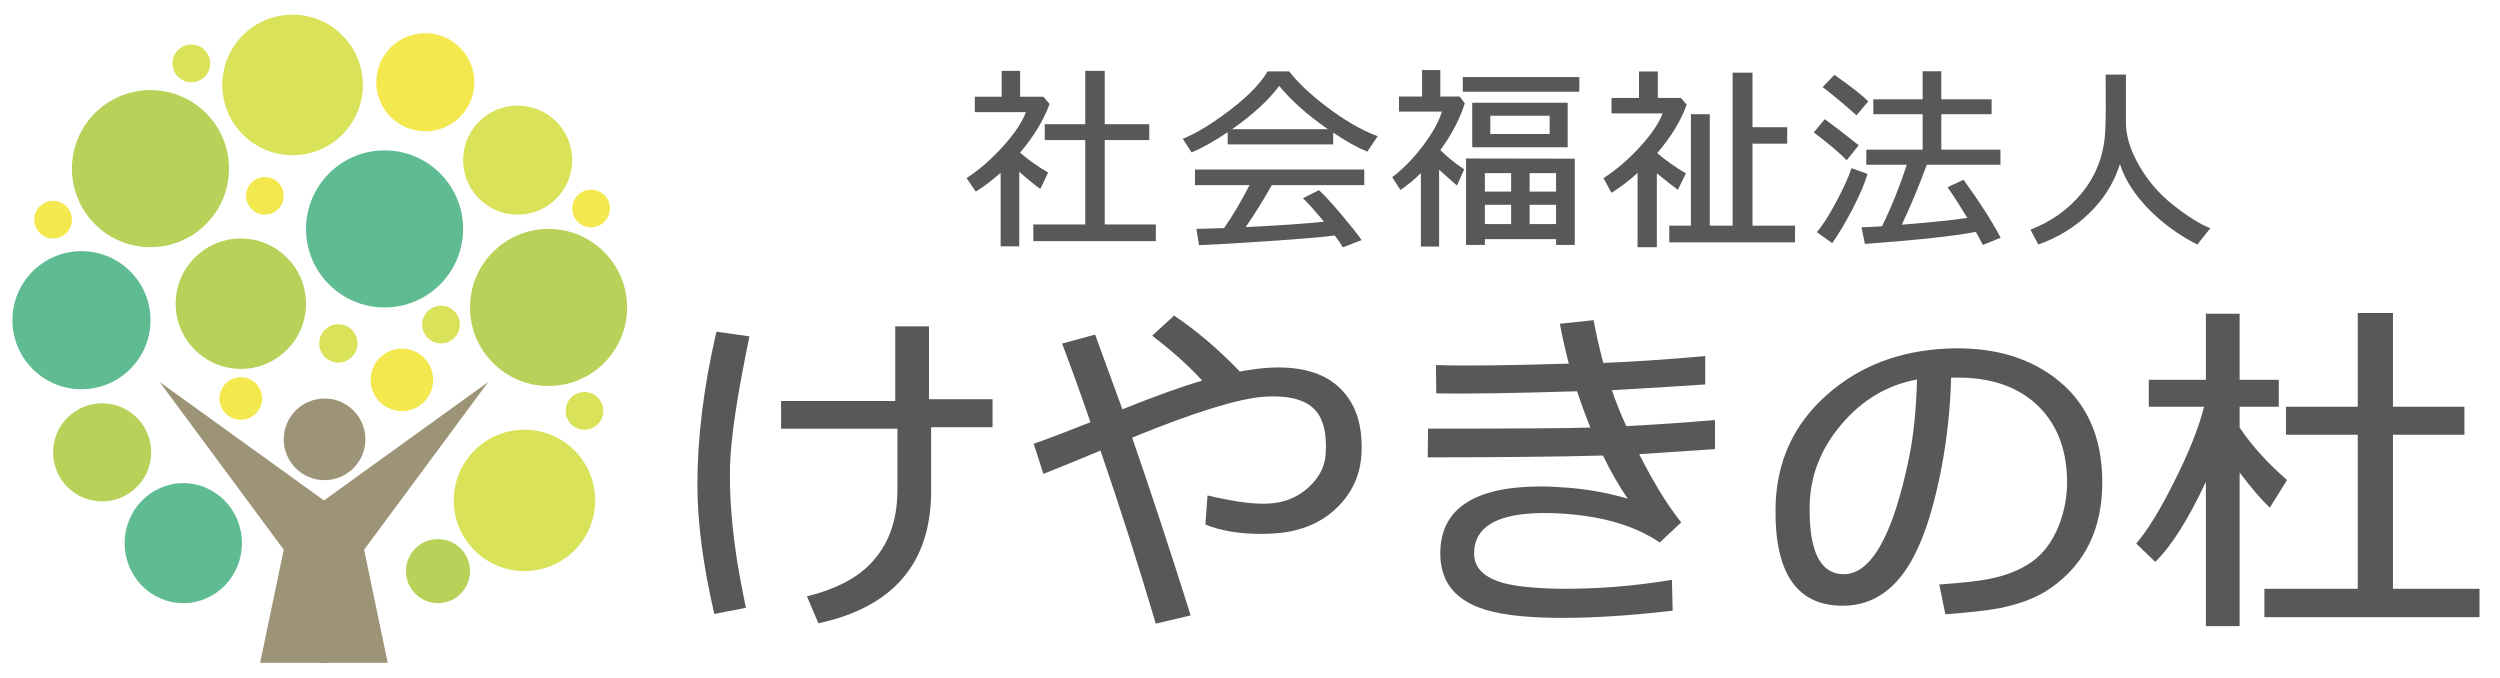 <?xml version="1.0" encoding="utf-8"?>
<!-- Generator: Adobe Illustrator 25.2.0, SVG Export Plug-In . SVG Version: 6.00 Build 0)  -->
<svg version="1.1" id="レイヤー_1" xmlns="http://www.w3.org/2000/svg" xmlns:xlink="http://www.w3.org/1999/xlink" x="0px"
	 y="0px" width="805.31px" height="218.33px" viewBox="0 0 805.31 218.33" style="enable-background:new 0 0 805.31 218.33;"
	 xml:space="preserve">
<style type="text/css">
	.st0{display:none;}
	.st1{display:inline;fill:#BFDB58;}
	.st2{display:inline;fill:#55CD9C;}
	.st3{display:inline;fill:#E4EF4E;}
	.st4{display:inline;fill:#FFF146;}
	.st5{display:inline;fill:#A09678;}
	.st6{display:inline;}
	.st7{fill:#4B4847;}
	.st8{fill:#B7D159;}
	.st9{fill:#5EBB92;}
	.st10{fill:#D9E258;}
	.st11{fill:#F4E84F;}
	.st12{fill:#9D9377;}
	.st13{fill:#595757;}
</style>
<g class="st0">
	<circle class="st1" cx="48.95" cy="54" r="25"/>
	<circle class="st2" cx="123.45" cy="73.19" r="25"/>
	<circle class="st1" cx="175.65" cy="98.19" r="25"/>
	<circle class="st3" cx="165.82" cy="51.3" r="17.36"/>
	<circle class="st2" cx="26.97" cy="102.24" r="21.97"/>
	<circle class="st4" cx="136.42" cy="26.5" r="15.61"/>
	<circle class="st1" cx="33.56" cy="144.31" r="15.61"/>
	<circle class="st4" cx="122.71" cy="117.37" r="13.74"/>
	<path class="st3" d="M116.55,27.37c0,12.35-10.01,22.37-22.37,22.37c-12.35,0-22.37-10.01-22.37-22.37C71.81,15.02,81.82,5,94.18,5
		C106.54,5,116.55,15.02,116.55,27.37z"/>
	<path class="st1" d="M98.45,96.99c0,11.46-9.29,20.75-20.75,20.75c-11.46,0-20.75-9.29-20.75-20.75c0-11.46,9.29-20.75,20.75-20.75
		C89.16,76.24,98.45,85.54,98.45,96.99z"/>
	<path class="st3" d="M179.96,151.32c0,14.74-11.94,26.68-26.68,26.68c-14.74,0-26.68-11.94-26.68-26.68
		c0-14.73,11.94-26.68,26.68-26.68C168.02,124.64,179.96,136.59,179.96,151.32z"/>
	<path class="st2" d="M88.25,170.26c0,11.5-9.32,20.82-20.83,20.82c-11.5,0-20.82-9.32-20.82-20.82c0-11.5,9.32-20.82,20.82-20.82
		C78.93,149.43,88.25,158.76,88.25,170.26z"/>
	<circle class="st4" cx="85.36" cy="62.66" r="6"/>
	<circle class="st4" cx="17.95" cy="70.24" r="6"/>
	<path class="st4" d="M66.85,125.2c0,5.52-4.47,10-10,10c-5.52,0-10-4.48-10-10s4.48-10,10-10C62.38,115.2,66.85,119.68,66.85,125.2
		z"/>
	<path class="st3" d="M94.01,133.44c0,6.74-5.46,12.2-12.2,12.2c-6.74,0-12.2-5.46-12.2-12.2c0-6.74,5.47-12.2,12.2-12.2
		C88.55,121.24,94.01,126.7,94.01,133.44z"/>
	<circle class="st3" cx="61.95" cy="20.5" r="6"/>
	<circle class="st3" cx="141.42" cy="103.63" r="6"/>
	<circle class="st3" cx="187.08" cy="131.1" r="6"/>
	<circle class="st4" cx="189.18" cy="66.69" r="6"/>
	<path class="st1" d="M138.19,184.37c0,5.63-4.56,10.2-10.2,10.2c-5.63,0-10.19-4.57-10.19-10.2s4.57-10.2,10.19-10.2
		C133.63,174.18,138.19,178.74,138.19,184.37z"/>
	<polygon class="st5" points="122.54,137.1 109.21,150.18 103.08,99.65 96.15,156.91 81.81,147.21 94.8,168.05 89.32,213.33 
		116.86,213.33 110.86,163.85 	"/>
</g>
<g class="st0">
	<g class="st6">
		<path class="st7" d="M342.92,53.41c-1.48,1.43-2.95,2.76-4.52,3.95c-0.48,0.38-0.76,0.62-1,0.62c-0.29,0-0.48-0.38-0.76-1.1
			c-0.48-1.33-1.05-2.57-1.67-3.38c5.57-3.52,10.05-8.67,12.43-14.1h-5.38c-3.62,0-4.76,0.1-5.05,0.1c-0.48,0-0.52-0.05-0.52-0.52
			v-3.52c0-0.48,0.05-0.52,0.52-0.52c0.29,0,1.43,0.1,5.05,0.1h0.9v-1.95c0-2.52-0.05-4.05-0.38-5.81c1.81,0.05,3.24,0.14,4.95,0.33
			c0.48,0.05,0.76,0.28,0.76,0.48c0,0.43-0.14,0.67-0.29,1c-0.29,0.57-0.29,1.38-0.29,3.81v2.14h2c0.43,0,0.67-0.05,0.9-0.19
			c0.19-0.1,0.38-0.19,0.52-0.19c0.29,0,0.76,0.29,1.76,1.24c0.9,0.9,1.29,1.38,1.29,1.72c0,0.24-0.1,0.48-0.48,0.76
			c-0.43,0.43-0.71,0.67-1.1,1.38c-1.14,2.43-2.52,4.76-4.05,6.95c1.86,2.14,4.1,3.86,7,5.57c-0.71,0.76-1.38,1.9-1.9,3.1
			c-0.33,0.72-0.57,1.05-0.9,1.05c-0.24,0-0.52-0.19-0.95-0.57c-1.52-1.38-2.9-2.9-4.1-4.43V64.8c0,3.52,0.1,5.38,0.1,5.62
			c0,0.48-0.05,0.52-0.57,0.52h-3.81c-0.52,0-0.57-0.05-0.57-0.52c0-0.29,0.1-2.1,0.1-5.62L342.92,53.41L342.92,53.41z
			 M358.82,69.13c-4.52,0-6.1,0.1-6.38,0.1c-0.48,0-0.52-0.05-0.52-0.52v-3.76c0-0.48,0.05-0.52,0.52-0.52c0.29,0,1.86,0.1,6.38,0.1
			h4V46.7h-2.14c-4.24,0-5.71,0.05-6,0.05c-0.43,0-0.48,0-0.48-0.48v-3.76c0-0.48,0.05-0.48,0.48-0.48c0.29,0,1.76,0.05,6,0.05h2.14
			v-7.57c0-3.38-0.05-5-0.38-7.19c1.81,0.05,3.62,0.14,5.29,0.33c0.43,0.05,0.76,0.24,0.76,0.48c0,0.38-0.05,0.62-0.24,1
			c-0.29,0.57-0.38,1.76-0.38,5.24v7.72h3c4.24,0,5.71-0.05,6-0.05c0.48,0,0.52,0,0.52,0.48v3.76c0,0.48-0.05,0.48-0.52,0.48
			c-0.29,0-1.76-0.05-6-0.05h-3v17.81h4.33c4.52,0,6.05-0.1,6.33-0.1c0.52,0,0.57,0.05,0.57,0.52v3.76c0,0.48-0.05,0.52-0.57,0.52
			c-0.29,0-1.81-0.1-6.33-0.1L358.82,69.13L358.82,69.13z"/>
		<path class="st7" d="M411.68,42.37c-2.67,1.95-5.57,3.67-8.62,5.14c-0.57,0.28-0.9,0.43-1.14,0.43c-0.33,0-0.48-0.33-0.86-1.19
			c-0.57-1.19-1.24-2.24-2.14-3.14c8.29-3.29,14.48-8.33,18.29-13.86c0.81-1.19,1.24-2,1.67-3.1c1.86,0.24,3.62,0.57,5.14,1
			c0.57,0.14,0.86,0.33,0.86,0.67c0,0.29-0.1,0.57-0.48,0.76c-0.29,0.14-0.48,0.28-0.67,0.43c5.38,6.57,11.81,10.72,20.14,13.62
			c-0.9,1.14-1.52,2.29-2.05,3.57c-0.33,0.86-0.48,1.19-0.81,1.19c-0.24,0-0.57-0.14-1.1-0.38c-3.24-1.43-6.33-3.1-9.1-5.05v3.52
			c0,0.48-0.05,0.52-0.52,0.52c-0.29,0-1.57-0.1-5.38-0.1h-7.33c-3.81,0-5.1,0.1-5.38,0.1c-0.48,0-0.52-0.05-0.52-0.52L411.68,42.37
			L411.68,42.37z M408.63,55.27c-4.48,0-6,0.1-6.29,0.1c-0.52,0-0.57-0.05-0.57-0.52v-3.57c0-0.48,0.05-0.52,0.57-0.52
			c0.29,0,1.81,0.1,6.29,0.1h25.38c4.48,0,6-0.1,6.29-0.1c0.52,0,0.57,0.05,0.57,0.52v3.57c0,0.48-0.05,0.52-0.57,0.52
			c-0.29,0-1.81-0.1-6.29-0.1H419.3c-1.19,2.95-2.62,5.95-4.24,8.95c4.95-0.29,10.14-0.72,14.67-1.19c-1.1-1.33-2.19-2.67-3.48-4.05
			c-0.33-0.38-0.29-0.57,0.29-0.86l3.05-1.57c0.52-0.28,0.67-0.24,1,0.1c3.24,3.38,5.95,6.81,8.86,11.05
			c0.24,0.38,0.24,0.57-0.24,0.9l-3.29,2.14c-0.29,0.19-0.43,0.29-0.57,0.29s-0.24-0.1-0.38-0.33c-0.81-1.33-1.62-2.57-2.38-3.71
			c-7.9,1-17.62,1.81-25.72,2.43c-0.76,0.05-1.38,0.24-1.71,0.43c-0.24,0.19-0.48,0.29-0.81,0.29s-0.57-0.24-0.67-0.67
			c-0.43-1.57-0.71-3.24-1-4.9c1.76,0.14,3.33,0.1,5.19,0c0.48,0,1-0.05,1.52-0.05c1.71-3.24,3.1-6.29,4.19-9.24L408.63,55.27
			L408.63,55.27z M424.92,41.98c3.19,0,4.62-0.05,5.14-0.1c-3.43-2.48-6.43-5.38-9-8.72c-2.52,3.33-5.43,6.24-8.71,8.72
			c0.43,0.05,1.76,0.1,5.24,0.1H424.92z"/>
		<path class="st7" d="M475.3,35.03c0.48,0,0.67-0.05,0.9-0.19c0.14-0.1,0.33-0.28,0.57-0.28c0.38,0,0.86,0.28,2,1.33
			c1.05,1,1.29,1.29,1.29,1.62c0,0.48-0.14,0.72-0.57,1.05c-0.33,0.28-0.71,0.76-1.14,1.76c-1.1,2.48-2.33,4.76-3.76,6.86
			c1.48,1.72,3.05,3,5.24,4.57c-0.05-0.81-0.05-1.24-0.05-1.38c0-0.48,0.05-0.52,0.52-0.52c0.29,0,1.81,0.1,6.33,0.1h12.1
			c4.43,0,6-0.1,6.33-0.1c0.48,0,0.48,0.05,0.48,0.52c0,0.28-0.05,1.71-0.05,5.62v5.1c0,7.33,0.05,8.72,0.05,9
			c0,0.43,0,0.48-0.48,0.48h-3.62c-0.48,0-0.52-0.05-0.52-0.48V68.7h-16.57v1.62c0,0.48-0.05,0.52-0.57,0.52h-3.48
			c-0.48,0-0.52-0.05-0.52-0.52c0-0.29,0.1-1.67,0.1-9.14V56.7c0-2.29-0.05-3.72-0.05-4.72c-0.67,0.67-1.52,2.05-2.1,3.48
			c-0.14,0.33-0.24,0.52-0.43,0.52s-0.52-0.29-1.05-0.81c-0.81-0.81-1.62-1.86-2.38-2.95v11.14c0,3.52,0.1,6.81,0.1,7.05
			c0,0.48-0.05,0.52-0.57,0.52h-3.76c-0.52,0-0.57-0.05-0.57-0.52c0-0.29,0.1-3.52,0.1-7.05v-9.52c-1.1,1.1-2.24,2.19-3.43,3.28
			c-0.48,0.43-0.81,0.67-1.05,0.67c-0.24,0-0.38-0.28-0.52-0.76c-0.43-1.52-0.9-2.67-1.67-3.86c5.14-3.38,8.72-8,11.24-13.76h-4.62
			c-3.48,0-4.62,0.1-4.9,0.1c-0.48,0-0.52-0.05-0.52-0.52v-3.53c0-0.48,0.05-0.52,0.52-0.52c0.33,0,1.48,0.1,4.95,0.1v-1.95
			c0-2.52-0.05-3.91-0.48-5.81c1.76,0.05,3.48,0.19,5.14,0.43c0.48,0.05,0.76,0.24,0.76,0.48c0,0.43-0.14,0.67-0.29,1
			c-0.29,0.57-0.43,1.29-0.43,3.71v2.14L475.3,35.03L475.3,35.03z M486.35,33.6c-4.52,0-6.05,0.1-6.33,0.1
			c-0.52,0-0.57-0.05-0.57-0.52v-3.33c0-0.48,0.05-0.52,0.57-0.52c0.29,0,1.81,0.1,6.33,0.1h12.91c4.52,0,6.05-0.1,6.29-0.1
			c0.52,0,0.57,0.05,0.57,0.52v3.33c0,0.48-0.05,0.52-0.57,0.52c-0.24,0-1.76-0.1-6.29-0.1H486.35z M496.78,36.13
			c4.05,0,5.38-0.14,5.71-0.14c0.48,0,0.52,0.05,0.52,0.52c0,0.29-0.1,1.05-0.1,3.14v4.05c0,2.1,0.1,2.9,0.1,3.14
			c0,0.48-0.05,0.52-0.52,0.52c-0.33,0-1.67-0.1-5.71-0.1h-8.38c-4,0-5.38,0.1-5.71,0.1c-0.48,0-0.52-0.05-0.52-0.52
			c0-0.29,0.1-1.05,0.1-3.1V39.7c0-2.1-0.1-2.81-0.1-3.14c0-0.48,0.05-0.52,0.52-0.52c0.33,0,1.71,0.1,5.71,0.1H496.78z
			 M484.35,57.32h6V53.8h-6V57.32z M490.35,64.84v-3.76h-6v3.76H490.35z M498.4,39.79h-11.67v3.81h11.67V39.79z M494.73,53.79v3.52
			h6.19v-3.52H494.73z M500.92,64.84v-3.76h-6.19v3.76H500.92z"/>
		<path class="st7" d="M533.74,53.79c-1.33,1.38-2.76,2.67-4.19,3.86c-0.48,0.38-0.76,0.57-0.95,0.57c-0.28,0-0.43-0.33-0.71-1.05
			c-0.52-1.43-0.95-2.43-1.62-3.38c5.29-3.43,9.48-8.67,11.91-14.38h-5.05c-3.48,0-4.62,0.1-4.91,0.1c-0.48,0-0.52-0.05-0.52-0.52
			v-3.52c0-0.48,0.05-0.52,0.52-0.52c0.29,0,1.43,0.1,4.91,0.1h0.57v-2.1c0-2.43-0.09-4.14-0.38-5.67c1.81,0.05,3.29,0.14,4.95,0.33
			c0.48,0.05,0.76,0.28,0.76,0.48c0,0.43-0.14,0.67-0.29,1c-0.28,0.57-0.28,1.57-0.28,3.95v2h1.05c0.48,0,0.9-0.05,1.24-0.24
			c0.19-0.1,0.52-0.28,0.76-0.28c0.38,0,0.62,0.05,1.71,1.14c1.1,1.1,1.48,1.62,1.48,1.9c0,0.33-0.19,0.52-0.52,0.81
			c-0.57,0.48-0.91,0.9-1.29,1.9c-0.95,2.19-2.1,4.29-3.43,6.33c1.67,2.29,3.62,3.86,6.67,5.95c-0.81,0.71-1.81,2.19-2.43,3.29
			c-0.29,0.48-0.43,0.71-0.67,0.71s-0.52-0.24-1.05-0.71c-1.19-1.14-2.48-2.62-3.52-4.14v11.91c0,3.52,0.09,6.57,0.09,6.81
			c0,0.48-0.05,0.52-0.57,0.52h-3.81c-0.48,0-0.52-0.05-0.52-0.52c0-0.29,0.1-3.29,0.1-6.81L533.74,53.79L533.74,53.79z
			 M548.07,69.46c-4.62,0-6.24,0.1-6.52,0.1c-0.43,0-0.48-0.05-0.48-0.52v-3.71c0-0.48,0.05-0.52,0.48-0.52
			c0.24,0,1.52,0.1,4.86,0.1V45.84c0-3.33-0.1-5.1-0.38-7.33c1.72,0.05,3.95,0.24,5.19,0.48c0.48,0.1,0.76,0.33,0.76,0.57
			c0,0.38-0.19,0.67-0.33,1c-0.24,0.57-0.29,1.76-0.29,5.24v19.1h4.33V35.75c0-3.76-0.1-5.81-0.48-8.19
			c1.76,0.05,3.67,0.24,5.29,0.43c0.52,0.05,0.81,0.28,0.81,0.52c0,0.38-0.19,0.67-0.33,1c-0.24,0.57-0.33,2.1-0.33,6.19v8.14h4.19
			c2.71,0,3.52-0.1,3.81-0.1c0.48,0,0.52,0.05,0.52,0.52v3.76c0,0.48-0.05,0.52-0.52,0.52c-0.29,0-1.1-0.1-3.81-0.1h-4.19v16.43
			h3.24c4.67,0,6.19-0.1,6.48-0.1c0.52,0,0.57,0.05,0.57,0.52v3.71c0,0.48-0.05,0.52-0.57,0.52c-0.29,0-1.81-0.1-6.48-0.1
			L548.07,69.46L548.07,69.46z"/>
		<path class="st7" d="M593.07,40.32c0.33-0.43,0.52-0.48,0.95-0.24c2.33,1.38,4.76,2.95,6.91,4.9c0.19,0.14,0.24,0.29,0.24,0.43
			s-0.05,0.29-0.24,0.52l-2.14,2.9c-0.24,0.33-0.38,0.48-0.52,0.48s-0.24-0.1-0.43-0.24c-2.05-2.05-4.52-3.9-6.86-5.29
			c-0.19-0.14-0.28-0.24-0.28-0.38s0.09-0.29,0.28-0.52L593.07,40.32z M593.12,64.03c1.52-3.14,3-6.86,4.38-11.48
			c0.67,0.67,1.72,1.62,2.76,2.38c0.76,0.52,1,0.76,1,1.19c0,0.24-0.1,0.57-0.24,1.1c-1.19,3.81-2.62,7.52-4.05,10.76
			c-0.33,0.76-0.62,1.43-0.72,1.86c-0.09,0.38-0.28,0.62-0.57,0.62c-0.24,0-0.48-0.05-0.86-0.24c-1.19-0.67-2.48-1.48-3.91-2.62
			C591.93,66.32,592.45,65.46,593.12,64.03z M595.21,28.36c0.38-0.48,0.52-0.48,0.91-0.24c2.29,1.29,4.72,3.14,6.86,5.05
			c0.33,0.29,0.38,0.43-0.05,1l-2.14,2.9c-0.33,0.48-0.43,0.52-0.86,0.19c-1.95-2.05-4.72-4.29-6.86-5.52
			c-0.43-0.24-0.43-0.33,0-0.86L595.21,28.36z M609.22,52.13c-4.67,0-6.33,0.1-6.62,0.1c-0.48,0-0.52-0.05-0.52-0.57v-3.71
			c0-0.48,0.05-0.52,0.52-0.52c0.29,0,1.95,0.1,6.62,0.1h5.48v-6.95h-3.29c-4.57,0-6.14,0.1-6.38,0.1c-0.48,0-0.52-0.05-0.52-0.52
			v-3.67c0-0.48,0.05-0.52,0.52-0.52c0.24,0,1.81,0.1,6.38,0.1h3.29v-2.1c0-2.86-0.1-4.43-0.33-6.33c1.81,0.05,3.48,0.14,5.05,0.28
			c0.48,0.05,0.76,0.29,0.76,0.57c0,0.33-0.1,0.57-0.24,0.95c-0.24,0.57-0.33,1.67-0.33,4.38v2.24h5.19c4.57,0,6.14-0.1,6.43-0.1
			c0.48,0,0.52,0.05,0.52,0.52v3.67c0,0.48-0.05,0.52-0.52,0.52c-0.28,0-1.86-0.1-6.43-0.1h-5.19v6.95h7.14
			c4.67,0,6.33-0.1,6.62-0.1c0.43,0,0.48,0.05,0.48,0.52v3.71c0,0.52-0.05,0.57-0.48,0.57c-0.29,0-1.95-0.1-6.62-0.1h-9.57
			c-1.28,4.05-2.71,7.81-4.19,11.19c4.19-0.38,7.95-0.81,11.81-1.38c-1.1-1.62-2.29-3.19-3.48-4.67c-0.33-0.43-0.29-0.57,0.29-0.9
			l2.57-1.52c0.48-0.29,0.62-0.24,0.95,0.1c3.29,3.72,6.05,7.76,8.43,12.29c0.24,0.48,0.24,0.52-0.33,0.9l-2.95,1.76
			c-0.29,0.19-0.48,0.29-0.62,0.29s-0.24-0.14-0.33-0.38c-0.67-1.29-1.33-2.57-2.05-3.86c-7.05,1.19-13.29,2-21,2.76
			c-1,0.14-1.48,0.24-1.76,0.43c-0.29,0.19-0.52,0.33-0.86,0.33c-0.38,0-0.62-0.29-0.76-0.76c-0.43-1.52-0.76-3-1.05-4.72
			c2.05,0,3.52-0.05,5-0.19c0.24,0,0.52,0,0.76-0.05c1.62-3.52,3.1-7.29,4.29-11.62L609.22,52.13L609.22,52.13z"/>
		<path class="st7" d="M695.41,68.84c-0.38,0.81-0.52,1.14-0.86,1.14c-0.24,0-0.52-0.19-1.1-0.57c-9.1-5.86-14.62-14-16.81-22.76
			c-2.52,10.05-8.52,17.86-17.24,22.81c-0.52,0.29-0.86,0.48-1.09,0.48c-0.33,0-0.52-0.33-0.95-1.14c-0.81-1.33-1.76-2.33-2.76-3.19
			c12.53-5.81,18.62-17.72,18.53-31.05c-0.05-2.1-0.1-4.1-0.33-6.19c1.86,0.1,4.14,0.33,5.86,0.57c0.62,0.1,0.9,0.38,0.9,0.76
			c0,0.52-0.24,0.81-0.48,1.19c-0.29,0.48-0.38,1.62-0.38,3.14c-0.05,0.57-0.05,1.14-0.05,1.72c2.05,13.95,8.05,23.19,19.43,29.38
			C696.98,66.18,696.08,67.46,695.41,68.84z"/>
	</g>
	<g class="st6">
		<path class="st7" d="M249.8,180.44c0,0.73-0.31,1.04-1.35,1.46c-3.12,1.35-4.99,1.87-7.18,2.19c-1.25,0.21-1.77-0.1-2.39-1.35
			c-3.33-6.66-6.14-21.44-6.14-32.26c0-8.43,0.94-18,3.12-33.3c0.63-4.79,1.15-9.47,1.15-15.5c4.79,1.14,8.22,2.29,10.93,3.64
			c1.66,0.83,2.29,1.56,2.29,2.29c0,0.42,0,0.94-0.63,2.08c-0.52,1.35-1.25,4.16-1.98,7.7c-1.98,11.24-3.95,22.06-3.95,31.22
			c0,6.66,0.21,12.59,1.04,16.44c2.6-5.52,4.48-9.05,6.97-14.88c1.46,3.96,2.39,5.31,3.43,6.97c0.63,0.73,0.94,1.35,0.94,1.98
			c0,0.73-0.21,1.35-1.25,3.43c-2.81,6.24-3.64,9.05-4.68,12.69c-0.21,0.83-0.31,1.98-0.31,2.71L249.8,180.44L249.8,180.44z
			 M285.81,133.3c-5.52,0.42-9.47,0.62-12.49,0.62c-2.18,0.1-4.89,0.1-8.74,0c-1.46,0-2.29-0.52-2.39-1.66
			c-0.42-2.08-0.63-4.89-1.14-9.47c3.85,0.42,9.05,0.52,12.9,0.52c2.91,0,7.8-0.1,11.55-0.42c-0.21-5.2-0.21-9.89-0.63-13.84
			c-0.42-3.64-0.73-5.72-1.77-8.53c6.14,0.21,11.03,0.73,13.42,1.46c1.14,0.31,1.67,0.83,1.67,1.67c0,0.73-0.31,1.35-0.73,2.08
			c-0.31,0.62-0.52,2.29-0.52,4.37v11.55c4.48-0.63,8.95-1.35,13.32-2.29c1.25-0.31,1.77-0.1,1.87,0.94c0.42,2.6,0.63,5.1,0.83,7.81
			c0.1,1.35-0.42,1.77-1.35,1.87c-4.99,0.94-9.57,1.56-14.36,2.08l0.1,16.03c0.1,9.68-1.56,18-4.58,24.14
			c-3.23,6.87-8.43,12.38-14.88,16.13c-1.14,0.73-1.87,0.94-2.6,0.94c-0.83,0-1.25,0-2.08-0.94c-1.87-1.67-4.58-3.44-8.12-5.1
			c9.78-5.2,14.46-9.99,17.59-17.27c2.29-5.31,3.33-12.38,3.23-23.21L285.81,133.3z"/>
		<path class="st7" d="M394.97,120.29c6.87-2.18,12.18-2.91,18.32-2.91c13.42,0,21.96,7.81,21.96,19.25
			c0,13.43-9.89,21.65-26.85,21.65c-2.08,0-3.23,0-4.58-0.1c-1.87-0.1-2.39-0.63-2.81-1.87c-1.25-3.85-2.39-6.77-5.1-9.99
			c4.58,0.73,7.6,1.04,11.55,1.04c9.57,0,15.61-4.27,15.61-11.55c0-5.52-4.16-8.53-10.82-8.53c-5.52,0-9.89,1.14-15.4,2.91
			c-6.04,2.08-10.82,3.95-17.17,6.87c5.52,15.61,10.72,30.18,16.13,46.31c0.42,1.35,0.52,1.77-0.94,2.5
			c-2.6,1.35-5.62,2.39-8.95,3.33c-0.73,0.1-1.04-0.1-1.35-1.15c-4.89-16.55-9.37-30.6-14.98-46.21c-3.95,1.87-7.29,3.43-9.89,4.68
			s-3.75,1.98-5.41,3.23c-0.73,0.62-1.46,1.04-1.98,1.04c-0.63,0-1.67-0.52-2.5-1.56c-2.6-3.12-4.37-6.76-6.35-10.2
			c4.68-0.83,6.45-1.35,10.2-2.71c2.29-0.83,5.83-2.08,12.07-4.79c-1.25-3.75-2.71-7.91-4.79-13.42c-0.73-1.87-2.08-5-4.79-8.64
			c4.48-0.94,9.89-1.56,13.94-1.56c0.94,0,1.56,0.73,1.56,2.19c0,1.35,0.21,2.08,0.42,3.43c0.63,2.29,0.94,3.85,2.08,8.01
			c0.73,2.6,1.35,4.16,1.87,5.52C382.69,124.45,389.14,122.06,394.97,120.29z M392.37,99.17c0.52-0.31,0.83-0.42,1.14-0.42
			c0.31,0,0.62,0.1,1.14,0.42c3.33,2.19,8.12,5.72,11.24,9.47c0.31,0.42,0.52,0.73,0.52,1.15c0,0.42-0.21,0.73-0.52,1.14
			c-1.87,2.08-4.27,4.06-6.87,5.72c-0.31,0.21-0.63,0.42-0.94,0.42c-0.21,0-0.52-0.21-0.83-0.52c-3.64-4.16-7.49-8.12-12.9-11.45
			C387.27,102.81,390.19,100.52,392.37,99.17z"/>
		<path class="st7" d="M500.08,107.49c-0.94-2.29-1.87-4.37-3.64-6.66c4.16-0.73,8.43-1.14,12.59-1.14c1.46,0,2.29,0.83,2.29,1.87
			c0,0.62-0.21,1.35-0.21,1.98c0,0.94,0.21,1.98,0.42,3.12c0.73,2.71,1.04,3.64,1.67,5.41c8.12-1.56,13.84-3.12,21.23-5.52
			c0.94-0.42,1.46-0.31,1.77,0.52c0.63,1.98,1.35,4.89,1.77,6.97c0.21,1.04-0.52,1.67-1.25,1.87c-6.97,2.19-13.32,3.75-20.4,5.31
			c0.94,2.6,2.29,5.83,3.64,8.74c8.43-1.77,13.94-3.54,18.94-5.41c1.04-0.52,1.56-0.31,1.87,0.63c0.94,2.39,1.35,4.37,1.87,6.87
			c0.21,0.94,0.21,1.46-0.83,1.87c-5.2,1.98-11.76,3.85-17.59,5.1c4.47,7.49,8.53,13.32,13.63,18c1.04,0.94,1.04,1.35,0.52,2.5
			c-1.15,2.4-2.6,4.48-4.27,6.45c-0.62,0.73-1.04,1.04-1.66,1.04c-0.42,0-0.83-0.21-1.46-0.63c-1.66-1.35-3.75-2.29-6.14-3.33
			c-5.31-2.29-12.18-3.33-19.56-3.33c-9.78,0-15.51,3.02-15.51,7.91c0,6.76,8.85,8.95,24.77,8.95c3.85,0,7.7-0.42,11.45-0.63
			c1.04,0,1.35,0.52,1.25,1.35c-0.42,2.6-1.15,6.66-2.08,9.47c-0.31,1.04-0.73,1.46-2.19,1.56c-2.39,0.21-4.89,0.31-7.49,0.31
			c-23.94,0-36.63-6.77-36.63-19.56c0-11.14,9.57-18.11,25.81-18.11c7.6,0,13.74,0.83,17.9,2.6c-2.39-2.81-5.83-7.8-8.64-12.28
			c-10.72,1.66-20.92,2.91-28.51,3.12c-1.14,0-1.56-0.42-1.87-1.46c-0.63-2.08-1.56-5.62-1.87-8.53c10.41-0.21,18.73-1.04,27.99-2.6
			c-1.04-2.19-2.6-5.72-3.95-8.64c-9.57,1.46-17.27,2.39-25.29,2.5c-1.25,0-1.87-0.42-2.08-1.46c-0.31-1.14-1.04-5-1.67-8.32
			c10.2,0.1,18.52-0.73,25.91-1.67C501.74,111.86,501.12,110.09,500.08,107.49z"/>
		<path class="st7" d="M638.17,119.56c-2.39,17.69-6.76,33.93-13.01,44.85c-4.47,7.8-9.89,11.97-17.69,11.97
			c-9.16,0-18.42-9.78-18.42-26.74c0-9.99,4.27-19.57,11.76-27.06c8.74-8.74,19.77-13.32,33.82-13.32
			c24.98,0,39.65,15.4,39.65,36.11c0,19.35-10.93,31.53-32.05,37.88c-2.19,0.63-3.12,0.21-4.47-1.87c-1.15-1.77-3.33-4.16-7.28-6.56
			c17.59-4.16,31.43-11.45,31.43-31.12c0-12.38-9.36-24.14-23.31-24.14H638.17z M608.31,129.66c-4.99,5.62-8.12,12.59-8.12,19.25
			c0,9.57,3.85,14.88,7.08,14.88c2.71,0,4.99-1.35,7.8-6.35c4.58-8.43,9.26-23.42,11.03-37.26
			C618.82,121.64,612.99,124.56,608.31,129.66z"/>
		<path class="st7" d="M732.87,126.54c3.33,7.7,8.74,15.51,14.78,21.54c-1.35,1.66-3.12,4.58-4.16,6.97
			c-0.52,1.25-0.94,1.77-1.46,1.77c-0.42,0-0.83-0.42-1.56-1.46c-3.33-4.89-6.45-10.1-8.64-15.92c0.1,27.47,0.73,49.12,0.73,51.1
			c0,1.04-0.1,1.15-1.15,1.15h-8.74c-1.04,0-1.15-0.1-1.15-1.15c0-1.98,0.52-22.69,0.73-47.77c-2.81,9.16-6.87,17.9-12.28,25.7
			c-0.73,1.04-1.25,1.56-1.77,1.56c-0.42,0-0.83-0.52-1.15-1.66c-0.94-3.23-2.39-6.76-3.64-8.64c7.39-8.85,13.42-19.88,17.59-33.2
			h-2.5c-8.01,0-10.61,0.21-11.34,0.21c-1.04,0-1.15-0.1-1.15-1.14v-7.49c0-1.15,0.1-1.25,1.15-1.25c0.73,0,3.33,0.21,11.34,0.21
			h3.43v-6.14c0-6.56-0.1-9.99-0.83-14.46c3.95,0.1,7.39,0.31,10.72,0.73c1.04,0.1,1.77,0.52,1.77,1.04c0,0.94-0.21,1.46-0.63,2.19
			c-0.73,1.35-0.83,3.02-0.83,10.3v6.35h0.94c8.01,0,10.72-0.21,11.34-0.21c1.04,0,1.15,0.1,1.15,1.25v7.49
			c0,1.04-0.1,1.14-1.15,1.14c-0.62,0-3.33-0.21-11.34-0.21L732.87,126.54L732.87,126.54z M755.25,187.41
			c-9.89,0-13.42,0.21-14.05,0.21c-1.04,0-1.15-0.1-1.15-1.15v-8.12c0-1.15,0.1-1.25,1.15-1.25c0.62,0,4.16,0.21,14.05,0.21h9.26
			v-38.19h-5.1c-9.37,0-12.49,0.21-13.01,0.21c-1.15,0-1.25-0.1-1.25-1.04v-8.22c0-1.15,0.1-1.25,1.25-1.25
			c0.52,0,3.64,0.21,13.01,0.21h5.1v-16.75c0-7.39-0.1-10.61-0.83-15.71c3.95,0.1,8.12,0.31,11.76,0.73
			c0.94,0.1,1.56,0.42,1.56,1.04c0,0.73-0.21,1.35-0.52,2.18c-0.52,1.25-0.73,3.85-0.73,11.45v17.07h6.04
			c9.37,0,12.59-0.21,13.22-0.21c1.04,0,1.15,0.1,1.15,1.25v8.22c0,0.94-0.1,1.04-1.15,1.04c-0.62,0-3.85-0.21-13.22-0.21h-6.04
			v38.19h9.47c9.89,0,13.32-0.21,13.94-0.21c1.04,0,1.15,0.1,1.15,1.25v8.12c0,1.04-0.1,1.15-1.15,1.15
			c-0.62,0-4.06-0.21-13.94-0.21H755.25z"/>
	</g>
</g>
<g>
	<circle class="st8" cx="48.47" cy="54.32" r="25.3"/>
	<circle class="st9" cx="123.88" cy="73.74" r="25.3"/>
	<circle class="st8" cx="176.7" cy="99.04" r="25.3"/>
	<circle class="st10" cx="166.75" cy="51.58" r="17.57"/>
	<circle class="st9" cx="26.24" cy="103.14" r="22.24"/>
	<circle class="st11" cx="137" cy="26.49" r="15.8"/>
	<circle class="st8" cx="32.9" cy="145.71" r="15.8"/>
	<circle class="st11" cx="129.47" cy="122.36" r="10.07"/>
	<path class="st10" d="M116.89,27.36c0,12.5-10.13,22.64-22.64,22.64c-12.5,0-22.64-10.13-22.64-22.64
		c0-12.5,10.13-22.64,22.64-22.64C106.76,4.73,116.89,14.87,116.89,27.36z"/>
	<path class="st8" d="M98.58,97.83c0,11.6-9.4,21-21,21c-11.6,0-21-9.4-21-21c0-11.59,9.4-21,21-21
		C89.18,76.83,98.58,86.23,98.58,97.83z"/>
	<path class="st10" d="M191.72,161.19c0,12.58-10.19,22.77-22.78,22.77c-12.58,0-22.77-10.19-22.77-22.77
		c0-12.57,10.19-22.77,22.77-22.77C181.53,138.42,191.72,148.62,191.72,161.19z"/>
	<path class="st9" d="M77.94,174.96c0,10.67-8.46,19.32-18.9,19.32c-10.44,0-18.89-8.65-18.89-19.32c0-10.67,8.46-19.33,18.89-19.33
		C69.49,155.64,77.94,164.29,77.94,174.96z"/>
	<circle class="st11" cx="85.33" cy="63.08" r="6.07"/>
	<circle class="st11" cx="17.1" cy="70.76" r="6.07"/>
	<path class="st11" d="M84.43,128.37c0,3.79-3.07,6.86-6.86,6.86c-3.79,0-6.86-3.07-6.86-6.86s3.07-6.86,6.86-6.86
		C81.36,121.51,84.43,124.58,84.43,128.37z"/>
	<path class="st10" d="M115.16,110.62c0,3.41-2.76,6.18-6.17,6.18c-3.41,0-6.17-2.76-6.17-6.18c0-3.41,2.77-6.17,6.17-6.17
		C112.4,104.44,115.16,107.21,115.16,110.62z"/>
	<circle class="st10" cx="61.63" cy="20.42" r="6.07"/>
	<circle class="st10" cx="142.06" cy="104.55" r="6.07"/>
	<circle class="st10" cx="188.27" cy="132.35" r="6.07"/>
	<circle class="st11" cx="190.4" cy="67.16" r="6.07"/>
	<path class="st8" d="M151.4,183.97c0,5.7-4.62,10.32-10.32,10.32c-5.69,0-10.32-4.62-10.32-10.32s4.62-10.32,10.32-10.32
		C146.78,173.65,151.4,178.27,151.4,183.97z"/>
	<circle class="st12" cx="104.55" cy="141.52" r="13.15"/>
	<polygon class="st12" points="83.8,213.51 91.4,177.07 51.42,123.04 105.83,162.27 105.83,213.51 	"/>
	<polygon class="st12" points="124.9,213.51 117.29,177.07 157.28,123.04 102.87,162.27 102.87,213.51 	"/>
</g>
<g>
	<path class="st13" d="M328.34,79.35h-6.01V55.64c-2.67,2.41-5.34,4.44-8.01,6.07l-2.97-4.33c4.13-2.71,8.05-6.13,11.76-10.24
		c3.7-4.11,6.16-7.78,7.36-11.01H314v-4.97h8.66v-8.33h5.94v8.33h7.49l2,2.32c-1.89,5.21-5.06,10.45-9.5,15.7
		c2.63,2.28,5.64,4.42,9.04,6.4l-2.52,5.3c-2.45-1.81-4.72-3.66-6.78-5.56V79.35z M349.59,72.31v-27.2h-13.05v-5.1h13.05V22.82h6.27
		v17.19h14.34v5.1h-14.34v27.2h16.47v5.36h-39.47v-5.36H349.59z"/>
	<path class="st13" d="M415.29,23.01c2.71,3.49,6.53,7.13,11.44,10.92c6.11,4.69,11.8,8.01,17.06,9.95l-3.36,4.97
		c-3.19-1.29-6.85-3.34-10.98-6.14v3.81h-33.98v-3.94c-4.35,2.93-8.23,5.1-11.63,6.52l-2.84-4.39c3.62-1.46,7.75-3.85,12.4-7.17
		c7.36-5.25,12.34-10.1,14.92-14.54H415.29z M429.96,75.86c-4.39,0.56-11.8,1.18-22.22,1.87c-9.43,0.65-16.6,1.05-21.51,1.23
		l-0.84-5.23c2.15-0.04,5.12-0.13,8.91-0.26c2.8-4.01,5.53-8.61,8.2-13.83h-17.57v-5.04h54.53v5.04h-29.78
		c-2.67,4.74-5.47,9.24-8.4,13.5c11.03-0.51,19.42-1.1,25.2-1.74c-2.93-3.53-5.19-6.05-6.78-7.56l5.17-2.58
		c1.68,1.51,4.13,4.18,7.36,8.01c2.97,3.53,5.1,6.22,6.4,8.07l-6.07,2.32C432.11,78.86,431.25,77.59,429.96,75.86z M427.76,41.62
		c-6.59-4.56-11.82-9.22-15.7-13.95c-3.32,4.52-8.38,9.17-15.18,13.95H427.76z"/>
	<path class="st13" d="M457.7,79.42V55.77c-2.15,2.11-4.35,3.92-6.59,5.43l-2.65-4.13c3.53-2.67,6.83-6.03,9.88-10.08
		c3.06-4.05,5.1-7.73,6.14-11.05h-13.83v-4.84h7.43v-8.53h5.88v8.53h6.27l1.61,2.2c-1.64,5.13-4.26,10.14-7.88,15.05
		c2.2,2.2,4.76,4.26,7.69,6.2l-2.33,5.23c-1.21-1.03-3.12-2.73-5.75-5.1v24.74H457.7z M471.2,29.54v-4.72h37.54v4.72H471.2z
		 M501.25,77.03h-22.93v1.87h-6.07V51.05l35.02,0.06V78.9h-6.01V77.03z M474.24,47.44V33.09h30.75v14.34H474.24z M486.77,61.71
		v-5.94h-8.46v5.94H486.77z M486.77,72.18v-6.2h-8.46v6.2H486.77z M499.18,37.29h-19.12v5.88h19.12V37.29z M492.72,55.77v5.94h8.53
		v-5.94H492.72z M492.72,65.98v6.2h8.53v-6.2H492.72z"/>
	<path class="st13" d="M527.5,79.61V55.71c-2.76,2.5-5.56,4.63-8.4,6.4l-2.58-4.72c4.13-2.67,8.04-6.02,11.73-10.05
		c3.68-4.03,6.13-7.63,7.33-10.82h-16.47v-4.97h8.85v-8.53h6.07v8.53h7.43l1.87,2.13c-1.85,5.21-5.02,10.42-9.5,15.64
		c2.76,2.37,5.84,4.54,9.24,6.52l-2.58,5.3c-1.55-1.12-3.81-2.88-6.78-5.3v23.78H527.5z M564.52,40.98h11.18v5.3h-11.18V72.7h13.7
		v5.36h-40.51V72.7h6.98V36.78h6.07V72.7h7.36V23.4h6.4V40.98z"/>
	<path class="st13" d="M598.73,46.79l-3.88,4.84c-2.11-2.24-5.64-5.23-10.59-8.98l3.55-4.26C590.61,40.42,594.25,43.22,598.73,46.79
		z M601.57,56.03c-0.78,2.76-2.37,6.5-4.78,11.24c-2.37,4.52-4.57,8.2-6.59,11.05l-4.97-3.55c1.77-1.94,3.9-5.27,6.4-10.01
		c2.33-4.39,3.92-7.92,4.78-10.59L601.57,56.03z M601.83,32.64l-3.81,4.52c-3.88-3.49-7.52-6.53-10.92-9.11l3.81-3.94
		C596.3,27.9,599.94,30.75,601.83,32.64z M636.46,74.7c-6.93,1.33-18.84,2.62-35.73,3.87l-1.1-5.36c1.68-0.04,3.88-0.15,6.59-0.32
		c2.92-5.86,5.59-12.47,8.01-19.83h-13.05v-4.84h18.15V36.78h-15.89V32h15.89v-9.04h6.01V32h16.21v4.78h-16.21v11.44h19.05v4.84
		h-23.71c-2.62,7.11-5.32,13.54-8.07,19.32c9.6-0.77,16.64-1.51,21.12-2.19c-2.41-3.96-4.54-7.26-6.39-9.89l5.17-2.39
		c5.04,6.93,9.02,13.16,11.95,18.67l-5.75,2.32C638.16,77.78,637.4,76.38,636.46,74.7z"/>
	<path class="st13" d="M707.81,78.77c-5.55-2.8-10.53-6.35-14.92-10.66c-4.95-4.87-8.29-9.95-10.01-15.25
		c-1.94,6.12-5.3,11.46-10.08,16.02c-4.57,4.39-9.97,7.69-16.22,9.88l-2.52-4.78c6.59-2.54,12.06-6.42,16.41-11.63
		c4.74-5.73,7.3-12.47,7.69-20.22c0.17-3.32,0.21-9.34,0.13-18.09h6.52v15.44c0,4.26,1.4,8.85,4.2,13.76
		c2.8,4.91,6.42,9.13,10.85,12.66c4.78,3.79,8.83,6.33,12.14,7.62L707.81,78.77z"/>
</g>
<g>
	<path class="st13" d="M235.18,149.53c-0.23,8.56,0.34,17.74,1.74,27.53c0.54,4.24,1.66,10.49,3.35,18.74l-10.18,1.97
		c-3.63-15.73-5.44-29.58-5.44-41.53c0-15.35,2.04-31.81,6.13-49.39l10.64,1.5C237.57,126.78,235.49,140.51,235.18,149.53z
		 M263.63,200.78l-3.7-8.68c8.95-2.23,15.66-5.63,20.13-10.18c6.02-6.01,9.02-14.03,9.02-24.06v-19.78h-37.48v-8.91h36.78v-24.06
		h10.87v23.48h20.47v9.02h-19.78v20.48C299.96,181.3,287.85,195.53,263.63,200.78z"/>
	<path class="st13" d="M372.3,200.89c-5.63-19.05-11.57-37.63-17.81-55.75c-8.33,3.47-14.46,5.98-18.39,7.52l-3.12-9.72
		c4.47-1.54,10.56-3.86,18.28-6.94c-2.93-8.56-5.98-17-9.14-25.33l10.64-2.89c3.01,8.25,5.94,16.27,8.79,24.06
		c10.57-4.24,19.13-7.32,25.68-9.25c-3.93-4.4-9.3-9.21-16.08-14.46l7.06-6.48c7.32,4.94,14.38,10.95,21.17,18.04
		c3.7-0.69,7.05-1.12,10.06-1.27c10.64-0.46,18.43,2.16,23.37,7.86c4.16,4.7,6.09,11.15,5.78,19.32c-0.23,6.79-2.7,12.59-7.4,17.41
		c-4.7,4.82-10.84,7.69-18.39,8.62c-2.01,0.23-4.2,0.35-6.59,0.35c-7.02,0-13-1-17.93-3.01l0.69-9.37
		c7.56,1.77,13.5,2.66,17.81,2.66c2.39,0,4.47-0.23,6.25-0.7c3.7-0.92,6.9-2.81,9.6-5.67c2.7-2.85,4.17-6.05,4.4-9.6
		c0.46-7.09-0.91-12.07-4.11-14.92c-3.2-2.85-8.39-4.05-15.56-3.59c-8.25,0.54-22.48,4.94-42.68,13.19
		c5.94,17.12,12.22,36.21,18.86,57.26L372.3,200.89z"/>
	<path class="st13" d="M534.64,174.75c-8.17-5.55-19.05-8.68-32.62-9.37c-1.54-0.08-3.05-0.12-4.51-0.12
		c-15.12,0-22.67,4.36-22.67,13.07c0,4.55,3.16,7.71,9.48,9.48c4.01,1.08,10.1,1.7,18.28,1.85c12.11,0.08,24.1-0.89,35.97-2.89
		l0.23,9.95c-13.96,1.62-26.3,2.39-37.02,2.31c-11.41-0.08-19.9-1.2-25.45-3.36c-8.25-3.16-12.38-8.94-12.38-17.35
		c0-14.42,10.88-21.63,32.62-21.63c1.85,0,3.74,0.08,5.67,0.23c7.56,0.39,14.92,1.62,22.09,3.7c-2.78-4.01-5.43-8.64-7.98-13.88
		c-14.26,0.38-33.08,0.58-56.45,0.58l0.12-9.25c28.22,0,45.65-0.11,52.28-0.35c-1.54-3.78-2.97-7.67-4.28-11.68
		c-20.36,0.62-35.48,0.85-45.35,0.69l-0.12-9.14c8.71,0.31,22.98,0.15,42.8-0.46c-1.15-4.47-2.12-8.75-2.89-12.84l10.87-1.16
		c0.85,4.55,1.89,9.14,3.12,13.77c8.79-0.31,19.74-1.04,32.85-2.2v9.14c-6.79,0.46-16.81,1.08-30.07,1.85
		c1.16,3.47,2.7,7.33,4.63,11.57c9.18-0.46,18.7-1.12,28.57-1.96v9.37c-5.47,0.39-13.61,0.93-24.41,1.62
		c4.63,9.18,9.14,16.5,13.54,21.98L534.64,174.75z"/>
	<path class="st13" d="M660.89,189.21c-4.24,3.09-9.87,5.32-16.89,6.71c-3.55,0.69-9.33,1.35-17.35,1.96l-1.97-9.6
		c7.48-0.54,12.73-1.11,15.73-1.73c5.4-1,10-2.79,13.82-5.38c3.82-2.58,6.8-6.53,8.97-11.86c1.85-4.7,2.73-9.64,2.66-14.8
		c-0.23-10.49-3.64-18.68-10.24-24.58c-6.59-5.9-15.63-8.65-27.12-8.27c0,1.23-0.12,3.74-0.35,7.52
		c-0.69,10.03-2.12,19.59-4.28,28.69c-2.7,11.64-6.21,20.47-10.52,26.49c-5.17,7.17-11.76,10.76-19.78,10.76
		c-14.73,0-21.94-10.49-21.63-31.46c0.23-14.88,5.82-27.11,16.77-36.67c10.25-9.02,22.94-13.92,38.05-14.69
		c14.04-0.69,25.64,2.35,34.82,9.14c10.41,7.71,15.62,19.01,15.62,33.89C677.2,170.2,671.76,181.5,660.89,189.21z M582.93,162.95
		c-0.23,14.03,3.12,21.36,10.06,21.98c9.33,0.85,16.66-11.68,21.98-37.59c1.46-7.25,2.31-15.62,2.55-25.1
		c-9.57,1.77-17.68,6.59-24.35,14.46C586.5,144.56,583.08,153.31,582.93,162.95z"/>
	<path class="st13" d="M736.71,154.62l-5.55,8.91c-2.78-2.62-6.02-6.4-9.72-11.34v49.51h-10.87v-46.5
		c-5.71,12.19-11.15,20.78-16.31,25.79l-6.13-5.9c3.7-4.32,7.75-10.91,12.15-19.78c4.7-9.25,7.94-17.35,9.71-24.29h-17.81v-8.67
		h18.39v-21.28h10.87v21.28h12.61v8.67h-12.61v6.71C725.37,143.59,730.46,149.22,736.71,154.62z M759.49,189.67v-49.63h-23.13v-9.02
		h23.13v-30.19h11.34v30.19h23.02v9.02h-23.02v49.63h27.88v9.14h-69.29v-9.14H759.49z"/>
</g>
</svg>
